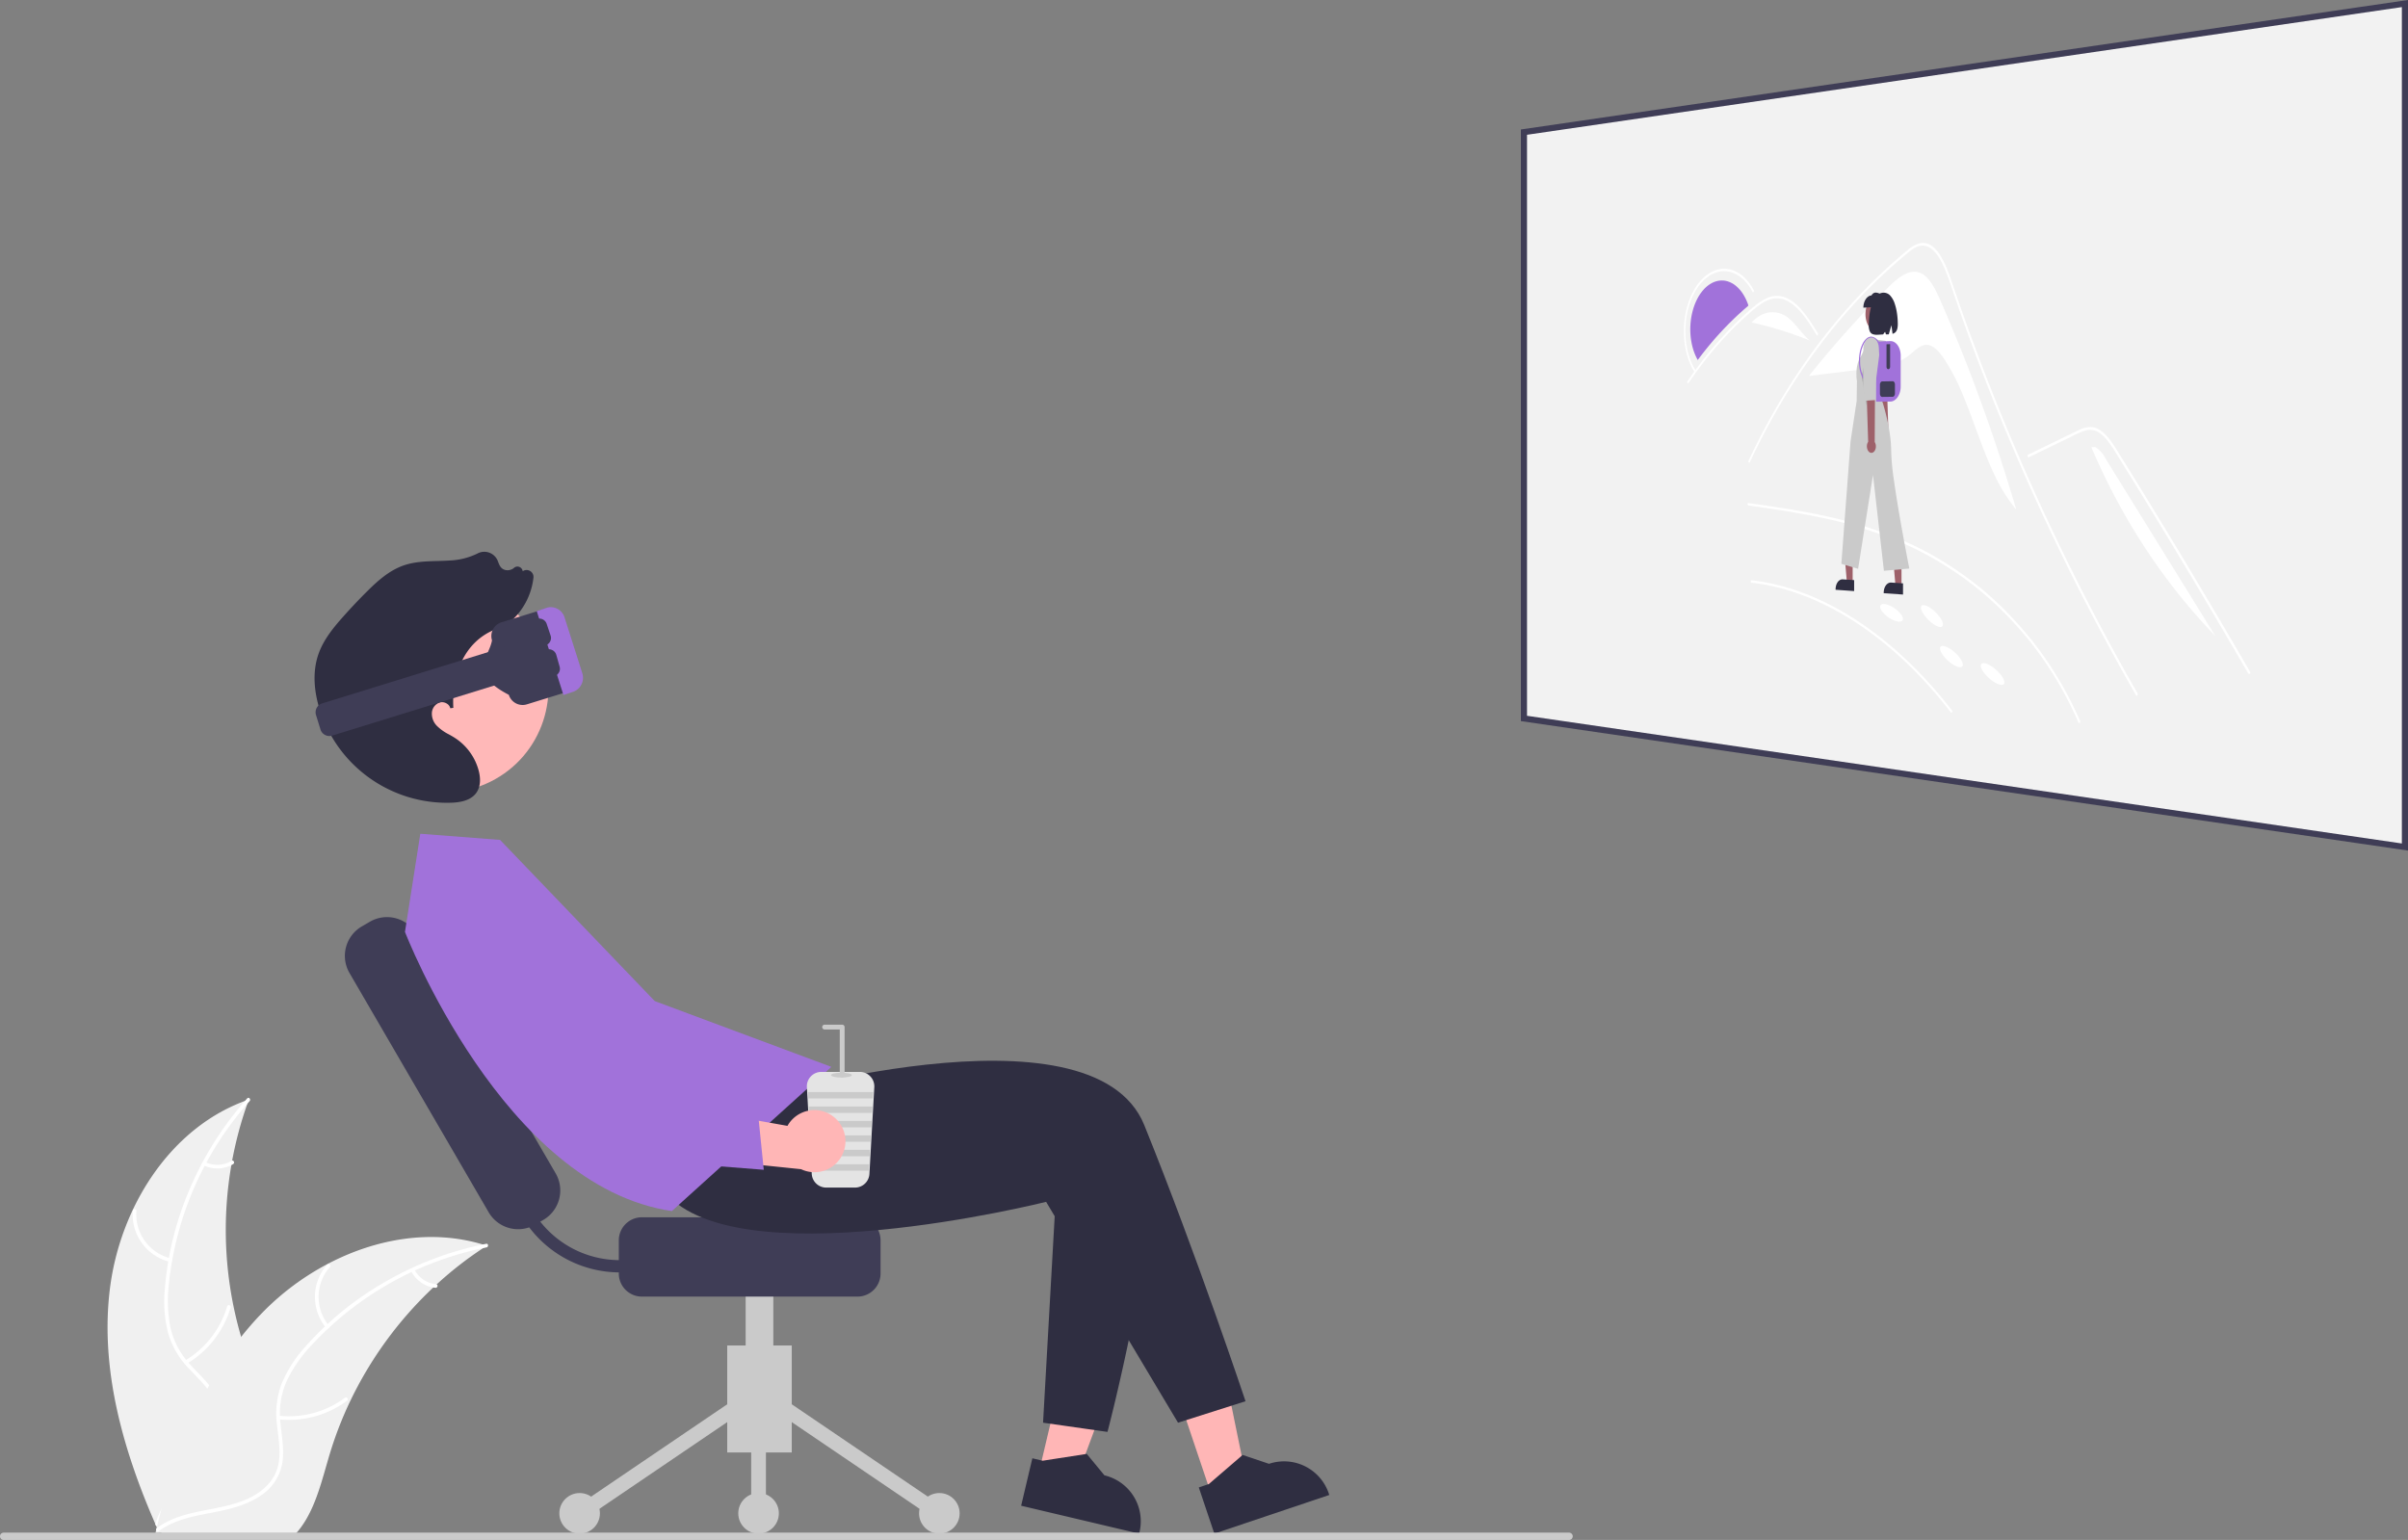 <svg xmlns="http://www.w3.org/2000/svg" width="784.947" height="502.034" artist="Katerina Limpitsouni" role="img" source="https://undraw.co/" viewBox="0 0 784.947 502.034"><rect x="0" y="0" width="784.947" height="502.034" fill="#808080" stroke="none"/><path fill="#f0f0f0" d="M35.83 420.107c3.318-26.678 19.851-52.964 45.294-61.646a123.863 123.863 0 0 0 .006 85.04c3.91 10.576 9.36 21.931 5.682 32.59-2.288 6.631-7.885 11.705-14.142 14.878-6.258 3.173-13.202 4.685-20.06 6.167l-1.349 1.116c-10.886-24.581-18.749-51.467-15.43-78.145Z"/><path fill="#fff" d="M81.377 358.966a105.87 105.87 0 0 0-26.32 59.583 45.591 45.591 0 0 0 .52 14.275 26.149 26.149 0 0 0 6.503 12.128c2.931 3.221 6.302 6.176 8.4 10.053a16.01 16.01 0 0 1 .782 13.07c-1.852 5.312-5.501 9.64-9.218 13.75-4.126 4.563-8.484 9.236-10.238 15.285-.212.733-1.337.36-1.125-.371 3.052-10.524 13.268-16.502 18.14-25.98 2.273-4.424 3.227-9.559 1.096-14.228-1.864-4.083-5.337-7.133-8.334-10.368a27.902 27.902 0 0 1-6.8-11.622 42.148 42.148 0 0 1-1.066-14.202 102.713 102.713 0 0 1 7.502-31.214 107.747 107.747 0 0 1 19.374-31.048c.506-.567 1.287.325.784.889Z"/><path fill="#fff" d="M55.377 411.379a15.884 15.884 0 0 1-12.091-16.64c.06-.76 1.244-.701 1.184.06a14.708 14.708 0 0 0 11.278 15.455c.742.176.366 1.3-.371 1.125ZM60.379 443.515a30.615 30.615 0 0 0 13.67-17.632c.216-.732 1.34-.36 1.126.372a31.844 31.844 0 0 1-14.264 18.318c-.657.39-1.186-.67-.532-1.058ZM66.958 378.87a8.991 8.991 0 0 0 8.52-.433c.652-.398 1.181.663.533 1.058a10.075 10.075 0 0 1-9.424.5.612.612 0 0 1-.377-.749.595.595 0 0 1 .748-.377Z"/><path fill="#f0f0f0" d="M158.678 406.112c-.4.26-.8.52-1.2.79a118.408 118.408 0 0 0-15.14 11.82c-.37.33-.74.67-1.1 1.01a124.827 124.827 0 0 0-27.11 37.11 121.224 121.224 0 0 0-6.64 17.18c-2.45 8.13-4.46 17.14-9.31 23.79a20.796 20.796 0 0 1-1.62 2h-43.83c-.1-.05-.2-.09-.3-.14l-1.75.08c.07-.31.15-.63.22-.94.04-.18.09-.36.13-.54.03-.12.06-.24.08-.35.01-.04.02-.08.03-.11.02-.11.05-.21.07-.31q.66-2.685 1.36-5.37c0-.01 0-.01.01-.02 3.59-13.63 8.35-27.08 15-39.38.2-.37.4-.75.62-1.12a115.673 115.673 0 0 1 10.39-15.76 102.263 102.263 0 0 1 6.81-7.79 85.037 85.037 0 0 1 21.28-15.94c15.72-8.3 33.92-11.48 50.72-6.41.43.13.85.26 1.28.4Z"/><path fill="#fff" d="M158.58 406.668a105.87 105.87 0 0 0-56.888 31.728 45.591 45.591 0 0 0-8.18 11.71 26.149 26.149 0 0 0-2.11 13.6c.401 4.336 1.314 8.725.654 13.083a16.01 16.01 0 0 1-7.245 10.907c-4.676 3.126-10.196 4.385-15.637 5.429-6.042 1.159-12.336 2.266-17.378 6.04-.61.457-1.285-.517-.674-.974 8.772-6.565 20.528-5.188 30.125-9.823 4.478-2.162 8.332-5.688 9.441-10.699.97-4.382.033-8.909-.412-13.296A27.902 27.902 0 0 1 91.843 451a42.148 42.148 0 0 1 7.7-11.981 102.712 102.712 0 0 1 24.783-20.406 107.747 107.747 0 0 1 34.162-13.126c.746-.148.832 1.035.091 1.182Z"/><path fill="#fff" d="M106.263 432.863a15.884 15.884 0 0 1 .364-20.565c.506-.57 1.416.189.91.76a14.708 14.708 0 0 0-.3 19.13c.486.588-.49 1.259-.974.675ZM90.909 461.534a30.615 30.615 0 0 0 21.531-5.847c.613-.456 1.286.519.675.974a31.844 31.844 0 0 1-22.418 6.038c-.76-.084-.544-1.25.212-1.166ZM135.083 413.879a8.991 8.991 0 0 0 7.064 4.784c.76.075.543 1.24-.212 1.166a10.075 10.075 0 0 1-7.826-5.276.612.612 0 0 1 .15-.824.595.595 0 0 1 .824.15Z"/><path fill="#ffb6b6" d="m395.019 487.713 11.62-3.909-9.55-46.68-17.149 5.77 15.079 44.819z"/><path fill="#2f2e41" d="m390.778 484.917 3.271-1.1 11.023-9.49 8.59 2.89h.001a15.387 15.387 0 0 1 19.49 9.678l.159.474-37.468 12.605Z"/><path fill="#ffb6b6" d="m338.645 480.031 11.931 2.822 16.559-44.676-17.608-4.164-10.882 46.018z"/><path fill="#2f2e41" d="m336.523 475.416 3.358.794 14.372-2.23 5.766 6.993a15.387 15.387 0 0 1 11.433 18.514l-.115.487-38.47-9.097Z"/><path fill="#cacaca" d="M258.097 473.515H237.05v-34.878h21.047z"/><path fill="#cacaca" d="m254.34 461.073 2.702-3.981 50.513 34.277-2.701 3.98zM187.591 491.368l50.514-34.276 2.7 3.98-50.512 34.277z"/><circle cx="306.204" cy="493.359" r="6.615" fill="#cacaca"/><circle cx="247.272" cy="493.359" r="6.615" fill="#cacaca"/><circle cx="188.942" cy="493.359" r="6.615" fill="#cacaca"/><path fill="#cacaca" d="M244.867 459.082h4.811v34.277h-4.811zM252.083 454.271h-9.02v-46.304h9.02z"/><path fill="#3f3d56" d="M201.715 415.184V404.36a7.525 7.525 0 0 1 7.517-7.517h70.29a7.525 7.525 0 0 1 7.517 7.517v10.824a7.525 7.525 0 0 1-7.517 7.517h-70.29a7.525 7.525 0 0 1-7.517-7.517ZM159.3 395.222l-45.38-78.027a11.107 11.107 0 0 1 4.012-15.167l2.652-1.543a11.107 11.107 0 0 1 15.168 4.013l45.38 78.027a11.107 11.107 0 0 1-4.012 15.167l-2.653 1.543a11.107 11.107 0 0 1-15.167-4.013Z"/><path fill="#3f3d56" d="M202.01 414.812a37.042 37.042 0 0 1-37-37h4a33.004 33.004 0 0 0 52.008 26.98l2.307 3.267a36.762 36.762 0 0 1-21.314 6.753Z"/><path fill="#2f2e41" d="M244.01 358.812s112-34 129 8 33 90 33 90l-22 7-43-72s-103.645 26-125.322-4.5Z"/><path fill="#a172da" d="m163.01 273.812-26-2-5 32s32 83 87 91l52-47-57.59-21.457Z"/><circle cx="352.814" cy="422.778" r="33.995" fill="#ffb8b8" transform="rotate(-26.53 -172.006 764.79)"/><path fill="#2f2e41" d="M154.22 259.589c-1.57 1.312-3.935 2.004-7.17 2.105a43.513 43.513 0 0 1-42.91-30.631c-1.417-4.579-2.616-11.408-.288-17.946 1.674-4.7 4.961-8.64 7.911-11.965 2.554-2.88 5.218-5.7 7.921-8.382 3.229-3.205 7.078-6.766 11.906-8.438 3.537-1.225 7.329-1.334 10.996-1.44 1.277-.037 2.599-.074 3.883-.16a22.696 22.696 0 0 0 9.198-2.294 4.671 4.671 0 0 1 3.868-.249 4.753 4.753 0 0 1 2.776 2.8c.464 1.254.881 2.386 2.3 2.803a3.24 3.24 0 0 0 2.96-.678 1.677 1.677 0 0 1 1.564-.342 1.71 1.71 0 0 1 1.162 1.1l.116.344a2.18 2.18 0 0 1 2.015-.242 2.235 2.235 0 0 1 1.46 2.387 22.404 22.404 0 0 1-4.71 11.387 21.82 21.82 0 0 1-6.531 5.437l-.403.222-.278-.419c-11.297 4.175-14.747 16.01-14.19 25.777l-.988.133a2.42 2.42 0 0 0-1.134-1.523 2.94 2.94 0 0 0-2.22-.387 3.808 3.808 0 0 0-2.649 3.294 5.652 5.652 0 0 0 1.561 4.282 15.34 15.34 0 0 0 4.043 2.883c.678.383 1.38.779 2.044 1.214a18.311 18.311 0 0 1 7.62 10.62c.516 1.993.812 4.838-.706 7.067a6.072 6.072 0 0 1-1.128 1.24ZM377.435 379.69c-5.233 45.007-16.424 87.122-16.424 87.122l-21-3 4.783-84.873"/><path fill="#3f3d56" d="M170.363 229.83a4.71 4.71 0 0 1-4.494-3.312c-13.645-7.111-6.431-12.126-5.491-17.771a4.7 4.7 0 0 1 3.102-5.878l13.95-4.31a4.704 4.704 0 0 1 5.878 3.102l5.492 17.771a4.705 4.705 0 0 1-3.103 5.878l-13.95 4.31a4.688 4.688 0 0 1-1.384.21Z"/><path fill="#a172da" d="M179.478 197.942a4.725 4.725 0 0 1 4.548 3.331l5.785 18.17a4.917 4.917 0 0 1-.274 3.685 4.701 4.701 0 0 1-2.73 2.404l-3.137 1.052-8.709-27.352 3.136-1.052a4.572 4.572 0 0 1 1.38-.238Z"/><path fill="#3f3d56" d="M107.372 239.953a3.044 3.044 0 0 1-2.906-2.142l-1.453-4.702a3.039 3.039 0 0 1 2.007-3.8l62.982-19.464a3.039 3.039 0 0 1 3.802 2.007l1.453 4.701a3.042 3.042 0 0 1-2.007 3.801l-62.982 19.463a3.023 3.023 0 0 1-.896.136Z"/><path fill="#e4e4e4" d="M278.703 387.16h-9.384a4.716 4.716 0 0 1-4.708-4.452l-1.592-28.274a4.713 4.713 0 0 1 4.708-4.98h12.568a4.713 4.713 0 0 1 4.708 4.98l-1.592 28.274a4.716 4.716 0 0 1-4.708 4.453Z"/><path fill="#cacaca" d="m284.652 356.001-.12 2.095H263.49l-.121-2.095h21.283zM284.385 360.714l-.115 2.095h-20.518l-.116-2.095h20.749zM284.124 365.427l-.121 2.095h-19.984l-.121-2.095h20.226zM283.856 370.141l-.12 2.094h-19.45l-.121-2.094h19.691zM283.589 374.854l-.115 2.095h-18.926l-.115-2.095h19.156zM283.327 379.567l-.12 2.095h-18.392l-.121-2.095h18.633z"/><ellipse cx="274.273" cy="350.502" fill="#cacaca" rx="3.404" ry=".786"/><path fill="#cacaca" d="M274.53 351.287a.786.786 0 0 1-.785-.785v-14.878h-4.971a.786.786 0 0 1 0-1.571h5.757a.785.785 0 0 1 .785.785v15.664a.786.786 0 0 1-.785.785Z"/><path fill="#ffb6b6" d="M271.844 364.179a10.056 10.056 0 0 0-15.151 2.864l-35.181-6.267 7.345 17.055 32.283 3.337a10.11 10.11 0 0 0 10.704-16.99Z"/><path fill="#a172da" d="m248.969 381.359-64.477-5.069-.129-.244c-.246-.465-24.676-46.744-28.271-57.362a29.68 29.68 0 0 1 .049-19.741l.065-.154.145-.084a15.062 15.062 0 0 1 18.611 2.918 106.688 106.688 0 0 1 23.588 42.881l2.512 9.064 46.13 10.332Z"/><path id="af4baad4-c88d-44ba-bf25-f9ac1002d243-69" fill="#f2f2f2" d="m704.795 241.478 287.178-41.917v274.98l-287.178-41.917Z" data-name="Rectangle 1" transform="translate(-208.027 -198.405)"/><path fill="#3f3d56" d="m784.947 277.291-289.179-42.207V42.21L784.947 0Zm-287.179-43.936 285.179 41.624V2.313L497.768 43.938Z"/><path id="ff4ff120-a9b9-45f5-a9d3-5a86b5774f09-70" fill="#fff" d="M840.546 296.36a61.79 61.79 0 0 0-1.352-2.91 24.993 24.993 0 0 0-1.543-2.688 11.933 11.933 0 0 0-1.808-2.16 6.26 6.26 0 0 0-2.146-1.333 5.15 5.15 0 0 0-2.707-.18 8.465 8.465 0 0 0-2.664 1.06 18.046 18.046 0 0 0-2.56 1.866 43.245 43.245 0 0 0-2.4 2.247q-3.426 3.424-6.749 6.94-3.3 3.493-6.506 7.075-3.18 3.561-6.266 7.208-3.067 3.627-6.036 7.338l.01.146 4.638-.576 4.7-.583 4.756-.59 4.816-.6a89.19 89.19 0 0 0 3.535-.49 33.227 33.227 0 0 0 3.545-.76 21.179 21.179 0 0 0 3.474-1.29 17.5 17.5 0 0 0 3.316-2.068c.406-.322.81-.669 1.216-1.013s.816-.684 1.232-.989a7.867 7.867 0 0 1 1.277-.782 4.073 4.073 0 0 1 1.351-.39 3.6 3.6 0 0 1 1.682.255 5.912 5.912 0 0 1 1.564.958 11.361 11.361 0 0 1 1.432 1.444 21.026 21.026 0 0 1 1.286 1.712 67.406 67.406 0 0 1 6.152 11.76c1.8 4.262 3.4 8.755 5.053 13.211 1.657 4.475 3.358 8.913 5.344 13.053a51.845 51.845 0 0 0 7.1 11.332q-2.674-9.087-5.58-17.943-2.89-8.81-6-17.374-3.099-8.516-6.399-16.765-3.284-8.2-6.765-16.122Z" data-name="Path 1" transform="translate(-208.027 -198.405)"/><path id="aabaacff-0bee-43d0-a5f7-3609016c3fe5-71" fill="#a172da" d="m777.96 297.984-.072.082-.07.082-.072.081-.07.081q-.262.215-.52.436t-.517.445q-.257.225-.512.452l-.509.456q-.477.43-.95.865t-.94.88q-.469.444-.933.9t-.924.911q-.914.913-1.81 1.855t-1.775 1.907q-.877.968-1.737 1.966t-1.7 2.022q-.436.531-.866 1.07t-.855 1.084q-.425.545-.844 1.1t-.835 1.107l-.06-.1-.059-.1-.058-.1-.053-.114-.014-.026-.014-.026-.013-.026-.013-.027a17.942 17.942 0 0 1-1.386-3.6 22.065 22.065 0 0 1-.683-4 23.909 23.909 0 0 1 .034-4.162 22.765 22.765 0 0 1 .771-4.1 19.074 19.074 0 0 1 1.456-3.662 14.3 14.3 0 0 1 2-2.9 10.017 10.017 0 0 1 2.421-1.99 7.265 7.265 0 0 1 2.72-.934 6.511 6.511 0 0 1 2.77.251 7.828 7.828 0 0 1 2.561 1.4 11.074 11.074 0 0 1 2.207 2.44 15.742 15.742 0 0 1 1.706 3.374l.008.021.008.022.008.022.007.021.048.133.047.134.046.135Z" data-name="Path 2" transform="translate(-208.027 -198.405)"/><path id="bb114f98-b27e-4f6c-8dcb-dec1941c81cb-72" fill="#fff" d="M778.957 388.374q1.59.178 3.184.438t3.2.6q1.61.344 3.222.771t3.238.94a80.149 80.149 0 0 1 9.777 3.838 92.05 92.05 0 0 1 9.754 5.325 106.651 106.651 0 0 1 9.653 6.825 123.656 123.656 0 0 1 9.46 8.33q1.554 1.51 3.083 3.1t3.04 3.261q1.51 1.673 2.99 3.422t2.94 3.58l.356.45.356.453.355.455.354.457a.29.29 0 0 0 .24.133.286.286 0 0 0 .207-.119.458.458 0 0 0 .094-.266.479.479 0 0 0-.1-.31q-1.45-1.878-2.933-3.682t-2.992-3.522q-1.5-1.72-3.037-3.365t-3.084-3.2q-1.549-1.556-3.12-3.034t-3.156-2.87q-1.583-1.392-3.186-2.7t-3.213-2.537q-1.613-1.228-3.239-2.375t-3.256-2.21q-1.629-1.06-3.269-2.04t-3.278-1.875q-1.636-.89-3.279-1.7t-3.279-1.53q-1.634-.723-3.277-1.362t-3.272-1.194q-1.628-.553-3.254-1.023t-3.24-.854q-1.614-.384-3.224-.686t-3.205-.52l-.4-.055-.4-.05-.408-.049-.402-.045a.179.179 0 0 0-.1.028.268.268 0 0 0-.08.081.423.423 0 0 0-.052.121.568.568 0 0 0-.02.152.6.6 0 0 0 .02.15.493.493 0 0 0 .053.13.328.328 0 0 0 .08.091.2.2 0 0 0 .1.042Z" data-name="Path 3" transform="translate(-208.027 -198.405)"/><path id="e686dcc4-3a5c-45d7-a372-f96757b2bc76-73" fill="#fff" d="M777.958 363.195q2.84.405 5.708.825t5.8.89q2.928.471 5.883 1 2.971.54 5.967 1.168 3.02.6 6.06 1.363 3.054.763 6.126 1.684 3.088.926 6.19 2.012 3.116 1.101 6.244 2.358 2.781 1.121 5.55 2.445t5.544 2.855q2.775 1.54 5.526 3.283t5.5 3.705q2.57 1.841 5.083 3.9t4.98 4.35q2.465 2.291 4.857 4.793t4.718 5.228q2.3 2.691 4.46 5.613t4.2 6.08q2.031 3.158 3.906 6.52t3.59 6.931l.422.9q.21.45.417.91.207.455.411.914t.4.921a.4.4 0 0 0 .222.235.278.278 0 0 0 .247-.035.4.4 0 0 0 .161-.233.548.548 0 0 0-.037-.359q-1.62-3.684-3.427-7.188t-3.778-6.778q-1.964-3.283-4.089-6.355t-4.379-5.89q-2.27-2.839-4.636-5.47t-4.794-5.032q-2.429-2.4-4.933-4.583t-5.049-4.127q-2.654-2.026-5.346-3.853t-5.388-3.436q-2.7-1.61-5.417-3.02t-5.434-2.608q-3.144-1.372-6.282-2.568-3.12-1.19-6.23-2.2-3.103-1.015-6.179-1.853-3.064-.834-6.113-1.5-3.054-.7-6.083-1.287-3.012-.588-6-1.09-2.969-.5-5.91-.949-2.918-.443-5.818-.854l-.715-.1-.713-.1-.712-.105-.71-.1a.181.181 0 0 0-.188.1.522.522 0 0 0-.062.261.63.63 0 0 0 .063.282.257.257 0 0 0 .187.147Z" data-name="Path 4" transform="translate(-208.027 -198.405)"/><path id="b63e2850-e30b-4f93-aa42-78b25661d067-74" fill="#fff" d="M904.304 425.056q-.46-.8-.917-1.607t-.912-1.607q-.455-.8-.907-1.606t-.9-1.606q-3.653-6.527-7.156-13.074-3.484-6.51-6.823-13.047-3.322-6.5-6.5-13.03-3.166-6.5-6.2-13.027-2.05-4.416-4.037-8.843t-3.9-8.838q-1.912-4.412-3.762-8.837t-3.63-8.838q-.848-2.1-1.682-4.2t-1.652-4.2q-.818-2.1-1.622-4.2t-1.593-4.2q-.612-1.628-1.216-3.258t-1.2-3.259q-.595-1.629-1.18-3.259t-1.165-3.26l-.328-.932q-.163-.466-.324-.933l-.32-.934-.32-.935-.748-2.2q-.373-1.1-.748-2.194-.375-1.094-.757-2.18t-.774-2.163c-.3-.816-.612-1.64-.95-2.452s-.7-1.606-1.089-2.365a19.106 19.106 0 0 0-1.27-2.14 11.691 11.691 0 0 0-1.5-1.78 6.123 6.123 0 0 0-.773-.657 5.334 5.334 0 0 0-.83-.488 4.812 4.812 0 0 0-.874-.313 4.555 4.555 0 0 0-.905-.133 4.315 4.315 0 0 0-1.283.18 6.359 6.359 0 0 0-1.232.516 11.058 11.058 0 0 0-1.185.75c-.388.277-.768.577-1.142.881q-4.095 3.365-8 7.012-3.873 3.621-7.55 7.512-3.653 3.864-7.107 7.985-3.433 4.094-6.666 8.434-3.219 4.3-6.23 8.806-2.994 4.484-5.78 9.17-2.773 4.661-5.338 9.515-2.545 4.823-4.885 9.835a.268.268 0 0 1-.178.17.22.22 0 0 1-.19-.063.4.4 0 0 1-.12-.217.477.477 0 0 1 .038-.3q.284-.609.571-1.216t.58-1.207l.583-1.206q.293-.606.591-1.2 3.707-7.474 7.883-14.513 4.2-7.087 8.875-13.707 4.706-6.67 9.876-12.839 5.215-6.219 10.892-11.9.96-.959 1.933-1.9t1.961-1.869q.988-.927 1.99-1.837t2.015-1.805l1.027-.9q.515-.45 1.034-.892.52-.444 1.042-.88t1.052-.862a10.64 10.64 0 0 1 1.045-.842 9.432 9.432 0 0 1 1.1-.666 8.488 8.488 0 0 1 1.141-.488 7.79 7.79 0 0 1 1.173-.3 5.018 5.018 0 0 1 3.63 1.118 11.816 11.816 0 0 1 2.828 3.428 33.022 33.022 0 0 1 2.177 4.632c.635 1.622 1.186 3.255 1.682 4.714q.234.69.47 1.377t.472 1.377l.476 1.376.48 1.375q.91 2.612 1.841 5.22t1.885 5.218q.954 2.611 1.93 5.218t1.973 5.217q.617 1.612 1.241 3.221t1.258 3.222q.634 1.612 1.276 3.222t1.29 3.22q2.03 5.026 4.138 10.035 2.116 5.027 4.312 10.038 2.2 5.03 4.49 10.046 2.293 5.035 4.671 10.058 3.164 6.684 6.473 13.338 3.327 6.69 6.8 13.354 3.5 6.7 7.15 13.382 3.673 6.72 7.508 13.421a.626.626 0 0 1 .08.375.57.57 0 0 1-.12.3.28.28 0 0 1-.228.116.312.312 0 0 1-.235-.18Z" data-name="Path 5" transform="translate(-208.027 -198.405)"/><path id="be6f29ee-45a1-4b5e-b111-fe61a3bc9058-75" fill="#fff" d="m800.192 307.618-.216-.349-.216-.349-.216-.349-.217-.349c-.572-.915-1.153-1.825-1.75-2.706s-1.215-1.737-1.856-2.53a22.9 22.9 0 0 0-2-2.213 14.363 14.363 0 0 0-2.2-1.75 8.917 8.917 0 0 0-1.122-.633 8.06 8.06 0 0 0-1.158-.44 7.532 7.532 0 0 0-1.184-.247 7.325 7.325 0 0 0-1.2-.05 9.041 9.041 0 0 0-1.234.207 9.584 9.584 0 0 0-1.213.38 10.417 10.417 0 0 0-1.185.545 11.526 11.526 0 0 0-1.149.71q-.268.176-.533.364t-.527.383q-.262.2-.52.4t-.517.413q-.293.24-.584.487t-.579.5q-.288.251-.575.505l-.57.51q-.536.478-1.066.965t-1.055.983q-.525.5-1.045 1t-1.035 1.016q-1.024 1.018-2.028 2.07t-1.985 2.13q-.98 1.078-1.943 2.19t-1.9 2.252q-.487.592-.968 1.191t-.956 1.206q-.475.607-.943 1.222t-.93 1.237q-.43.578-.856 1.162t-.844 1.175q-.419.59-.833 1.187t-.823 1.2a.2.2 0 0 1-.185.108.244.244 0 0 1-.163-.12.5.5 0 0 1-.074-.252.457.457 0 0 1 .077-.277l.216-.323.217-.318.218-.317.218-.315q.308-.444.62-.884t.624-.878q.314-.437.632-.87t.638-.865q.584-.787 1.178-1.56t1.2-1.536q.6-.757 1.212-1.507t1.236-1.487q.97-1.149 1.96-2.265t2-2.2q1.013-1.087 2.047-2.14t2.094-2.077q.53-.51 1.063-1.013t1.074-1q.54-.494 1.084-.979t1.095-.962l.333-.286q.167-.142.336-.282t.338-.278q.17-.138.34-.272.387-.318.782-.613t.8-.566q.4-.272.813-.519t.827-.47a9.15 9.15 0 0 1 1.2-.55 8.331 8.331 0 0 1 1.228-.353 7.845 7.845 0 0 1 1.244-.155 7.7 7.7 0 0 1 1.25.048 8.808 8.808 0 0 1 1.2.281 9.377 9.377 0 0 1 1.17.451 10.228 10.228 0 0 1 1.136.618 11.382 11.382 0 0 1 1.094.783 17.87 17.87 0 0 1 2.162 2.03 29.411 29.411 0 0 1 1.975 2.433c.634.864 1.245 1.771 1.844 2.7s1.186 1.875 1.77 2.818a.52.52 0 0 1 .072.31.587.587 0 0 1-.09.276.269.269 0 0 1-.178.133.206.206 0 0 1-.196-.125Z" data-name="Path 6" transform="translate(-208.027 -198.405)"/><path id="f1703c2c-b32c-4f49-bbb5-823edaf9ca09-76" fill="#fff" d="m869.385 347.457 8.934-4.322 4.51-2.18q.55-.294 1.104-.568t1.12-.53q.562-.258 1.132-.495t1.144-.457a5.635 5.635 0 0 1 1.02-.28 5.436 5.436 0 0 1 2.074.04 5.78 5.78 0 0 1 1.021.32 8.534 8.534 0 0 1 .88.5 9.242 9.242 0 0 1 .837.612 10.098 10.098 0 0 1 .788.722 10.995 10.995 0 0 1 .733.825q.36.438.706.893t.682.927q.335.472.656.961t.63.994q.383.608.765 1.22t.762 1.227l.761 1.231.763 1.233q1.578 2.55 3.158 5.116t3.172 5.165q1.591 2.6 3.185 5.214t3.2 5.263l3.212 5.313q1.612 2.666 3.225 5.363 1.618 2.7 3.238 5.414t3.251 5.465q1.635 2.755 3.272 5.53t3.285 5.581q1.648 2.807 3.3 5.633t3.312 5.686l.407.7.407.7.407.7.407.7a.447.447 0 0 0 .274.225.372.372 0 0 0 .29-.049.4.4 0 0 0 .174-.245.487.487 0 0 0-.066-.362q-1.678-2.893-3.353-5.766t-3.34-5.713q-1.664-2.839-3.326-5.659t-3.313-5.6q-1.655-2.793-3.307-5.568t-3.293-5.514q-1.64-2.74-3.28-5.463t-3.27-5.41q-1.628-2.69-3.253-5.36t-3.239-5.31q-1.614-2.638-3.226-5.258t-3.212-5.207l-.8-1.289-.8-1.286-.8-1.283-.8-1.28-.67-1.079q-.335-.54-.675-1.07-.34-.532-.69-1.05t-.715-1.019a20.411 20.411 0 0 0-1.423-1.749 12.436 12.436 0 0 0-1.584-1.469 7.609 7.609 0 0 0-1.732-1.02 5.329 5.329 0 0 0-1.9-.407 9.659 9.659 0 0 0-1.15.122 9.865 9.865 0 0 0-1.132.258 10.232 10.232 0 0 0-1.106.392 10.797 10.797 0 0 0-1.074.524l-1.149.554-1.145.555-1.14.555-1.135.553-9.046 4.385-2.23 1.082a.389.389 0 0 0-.2.243.685.685 0 0 0-.015.333.468.468 0 0 0 .134.261.216.216 0 0 0 .257.027Z" data-name="Path 7" transform="translate(-208.027 -198.405)"/><path id="b0037319-74a5-4008-9317-45f3792eb6f0-77" fill="#fff" d="m779.84 293.282-.418.5a15.649 15.649 0 0 0-2.992-4.15 10.234 10.234 0 0 0-3.619-2.327 8.041 8.041 0 0 0-3.92-.41 9.251 9.251 0 0 0-3.912 1.588 13.864 13.864 0 0 0-3.39 3.417 20.64 20.64 0 0 0-2.472 4.734 26.725 26.725 0 0 0-1.414 5.631 29.235 29.235 0 0 0-.209 6.128 27.669 27.669 0 0 0 .378 3.04 25.262 25.262 0 0 0 .694 2.871 22.051 22.051 0 0 0 .994 2.645 18.468 18.468 0 0 0 1.277 2.363l-.353.552a19.243 19.243 0 0 1-1.329-2.46 22.966 22.966 0 0 1-1.035-2.754 26.308 26.308 0 0 1-.72-2.988 28.816 28.816 0 0 1-.394-3.164 30.441 30.441 0 0 1 .218-6.377 27.836 27.836 0 0 1 1.47-5.86 21.5 21.5 0 0 1 2.571-4.93 14.449 14.449 0 0 1 3.528-3.56 9.64 9.64 0 0 1 4.072-1.659 8.373 8.373 0 0 1 4.084.422 10.648 10.648 0 0 1 3.771 2.42 16.286 16.286 0 0 1 3.12 4.328Z" data-name="Path 8" transform="translate(-208.027 -198.405)"/><path id="aafff38a-0033-470b-af8f-2720d14bfd24-78" fill="#9e616a" d="M822.03 344.692a1.55 1.55 0 0 1-.233-.259 1.952 1.952 0 0 1-.187-.32 2.342 2.342 0 0 1-.135-.372 2.647 2.647 0 0 1-.077-.409 2.772 2.772 0 0 1-.014-.422 2.706 2.706 0 0 1 .05-.41 2.467 2.467 0 0 1 .11-.387 2.088 2.088 0 0 1 .168-.346l-1.736-25.1 2.9.2.808 24.8a2.133 2.133 0 0 1 .281.59 2.68 2.68 0 0 1 .114.672 2.752 2.752 0 0 1-.057.686 2.308 2.308 0 0 1-.23.63 1.637 1.637 0 0 1-.372.467 1.12 1.12 0 0 1-.444.246.947.947 0 0 1-.48 0 1.149 1.149 0 0 1-.466-.266Z" data-name="Path 9" transform="translate(-208.027 -198.405)"/><path id="e5744499-f715-4e36-9399-61aee0985ddd-79" fill="#2f2e41" d="m824.06 315.624-.765 8.376.106 5.12-3.194.453-.637-4.232-.353-11.21a4.768 4.768 0 0 1 .13-1.259 4.053 4.053 0 0 1 .422-1.079 2.891 2.891 0 0 1 .661-.8 1.935 1.935 0 0 1 .84-.41 1.63 1.63 0 0 1 .913.075 2.1 2.1 0 0 1 .79.553 3.163 3.163 0 0 1 .585.942 4.323 4.323 0 0 1 .3 1.243Z" data-name="Path 10" transform="translate(-208.027 -198.405)"/><path id="a9ca9720-7309-4a38-9680-36d71a5e15ab-80" fill="#9e616a" d="m811.948 388.396-1.884-.128-.893-10.653 2.777.15Z" data-name="Path 11" transform="translate(-208.027 -198.405)"/><path id="bee5ad7f-ff29-4d45-ab11-22ff698eac35-81" fill="#2f2e41" d="m812.43 391.102-6.049-.429v-.112a4.716 4.716 0 0 1 .184-1.324 3.538 3.538 0 0 1 .5-1.058 2.3 2.3 0 0 1 .745-.687 1.642 1.642 0 0 1 .914-.21l3.706.245Z" data-name="Path 12" transform="translate(-208.027 -198.405)"/><path id="a21bf55f-1c38-45bb-a579-610ecd01da49-82" fill="#9e616a" d="m827.867 389.47-1.963-.134-.93-10.876 2.893.156Z" data-name="Path 13" transform="translate(-208.027 -198.405)"/><path id="e08b6af7-be9b-47f0-ac97-9ea1ae8db3f0-83" fill="#2f2e41" d="m828.366 392.232-6.3-.447v-.114a4.715 4.715 0 0 1 .191-1.35 3.574 3.574 0 0 1 .522-1.08 2.373 2.373 0 0 1 .776-.7 1.737 1.737 0 0 1 .952-.213l3.86.256Z" data-name="Path 14" transform="translate(-208.027 -198.405)"/><path id="ec3ccaec-a5a5-4434-ae33-6511140caff3-84" fill="#9e616a" d="M820.288 294.58a2.992 2.992 0 0 1 1.632.386 4.176 4.176 0 0 1 1.338 1.227 6.3 6.3 0 0 1 .9 1.882 8.219 8.219 0 0 1 .332 2.348 8.546 8.546 0 0 1-.332 2.38 7.02 7.02 0 0 1-.9 1.967 4.8 4.8 0 0 1-1.338 1.353 3.217 3.217 0 0 1-1.632.54 3.006 3.006 0 0 1-1.625-.41 4.217 4.217 0 0 1-1.322-1.237 6.334 6.334 0 0 1-.89-1.873 8.227 8.227 0 0 1-.325-2.325 8.552 8.552 0 0 1 .325-2.355 7.054 7.054 0 0 1 .89-1.958 4.85 4.85 0 0 1 1.322-1.357 3.242 3.242 0 0 1 1.625-.568Z" data-name="Ellipse 1" transform="translate(-208.027 -198.405)"/><path id="e036711a-3868-4837-b3a6-788b0ed04356-85" fill="#cacaca" d="m819.748 309.135 2.914.375a12.905 12.905 0 0 1 .88 2.313 15.028 15.028 0 0 1 .463 2.525 16.048 16.048 0 0 1 .042 2.628 15.687 15.687 0 0 1-.393 2.614l-2.2 9.215s.191.55.477 1.5.67 2.31 1.051 3.925.767 3.491 1.054 5.476a43.231 43.231 0 0 1 .48 6.136 78.813 78.813 0 0 0 .916 9.357c.551 3.926 1.286 8.4 2.023 12.62s1.478 8.21 2.034 11.135.928 4.8.928 4.8l-8.28.735-3.562-31.228-4.85 30.587-5.463-1.626 3-39.934 1.994-13.224.085-6.457s-.053-.3-.1-.8a16.124 16.124 0 0 1-.06-2 12.777 12.777 0 0 1 .34-2.594 8.03 8.03 0 0 1 1.1-2.583l2.617-5.382Z" data-name="Path 15" transform="translate(-208.027 -198.405)"/><path id="bb8fbc15-773e-43e2-a398-6f49aea3cb57-86" fill="#2f2e41" d="m815.441 298.706 6.12-.307v-3.875a10.09 10.09 0 0 0-1-.473 3.324 3.324 0 0 0-.942-.247 1.445 1.445 0 0 0-.836.161 1.783 1.783 0 0 0-.686.75 2.063 2.063 0 0 0-1.036.362 3.1 3.1 0 0 0-.844.871 4.522 4.522 0 0 0-.568 1.251 5.482 5.482 0 0 0-.208 1.507Z" data-name="Path 16" transform="translate(-208.027 -198.405)"/><path id="bfd64cff-ffcf-41c5-9f43-f81c5f9489c0-87" fill="#2f2e41" d="M821.907 293.82a2.863 2.863 0 0 1 2.3.975 7.276 7.276 0 0 1 1.461 2.636 18.035 18.035 0 0 1 .767 3.39 24.535 24.535 0 0 1 .222 3.224 6.592 6.592 0 0 1-.12 1.347 2.982 2.982 0 0 1-.343.927 1.9 1.9 0 0 1-.539.587 2.3 2.3 0 0 1-.707.325l-.368-2.8-.86 2.971-.223.008-.227.006h-.467l-.29-.85-.648.871c-.647.026-1.262.085-1.82.1a4.179 4.179 0 0 1-1.48-.163 1.7 1.7 0 0 1-.993-.88 4.592 4.592 0 0 1-.365-2.047 26.602 26.602 0 0 1 .2-3.205 18.937 18.937 0 0 1 .721-3.425 8.008 8.008 0 0 1 1.433-2.768 3.279 3.279 0 0 1 2.346-1.229Z" data-name="Path 17" transform="translate(-208.027 -198.405)"/><path id="a5e17919-4dc8-491b-a8f8-b724daf8bc20-88" d="m816.482 330.685-.154-9.69-.408-4.295-1.006 4.285Z" data-name="Path 18" opacity=".2" style="isolation:isolate" transform="translate(-208.027 -198.405)"/><path id="aba19b91-f9bc-42d8-9081-f302e7a60142-89" fill="#a172da" d="m824.217 329.316-4.64.046v-19.59l4.64-.165a2.453 2.453 0 0 1 1.313.336 3.453 3.453 0 0 1 1.075 1 5.145 5.145 0 0 1 .727 1.52 6.605 6.605 0 0 1 .268 1.884v10.076a6.733 6.733 0 0 1-.268 1.894 5.423 5.423 0 0 1-.727 1.552 3.693 3.693 0 0 1-1.075 1.052 2.538 2.538 0 0 1-1.313.4Z" data-name="Path 19" transform="translate(-208.027 -198.405)"/><path id="ed07398e-425f-476c-be6b-a3651f18917c-90" fill="#3f3d56" d="M823.568 318.774a.429.429 0 0 1-.228-.06.609.609 0 0 1-.186-.177.9.9 0 0 1-.126-.265 1.158 1.158 0 0 1-.047-.328v-7.309l1.174-.04v7.32a1.182 1.182 0 0 1-.046.33.957.957 0 0 1-.128.271.653.653 0 0 1-.187.185.446.446 0 0 1-.228.072Z" data-name="Path 20" transform="translate(-208.027 -198.405)"/><path id="ebf3c613-bcbf-4092-85ba-c68bf9c5e996-91" fill="#3f3d56" d="m824.981 327.76-3.407.04a.543.543 0 0 1-.287-.08.778.778 0 0 1-.234-.225 1.156 1.156 0 0 1-.158-.335 1.465 1.465 0 0 1-.058-.413v-2.923a1.485 1.485 0 0 1 .058-.414 1.2 1.2 0 0 1 .158-.338.814.814 0 0 1 .234-.234.557.557 0 0 1 .287-.089l3.407-.063a.548.548 0 0 1 .29.08.777.777 0 0 1 .236.223 1.152 1.152 0 0 1 .16.337 1.465 1.465 0 0 1 .06.415v2.941a1.483 1.483 0 0 1-.06.416 1.2 1.2 0 0 1-.16.341.814.814 0 0 1-.236.233.561.561 0 0 1-.29.087Z" data-name="Path 21" transform="translate(-208.027 -198.405)"/><path id="b7342335-cfca-46c4-a9d4-7ff25269ba84-92" fill="#a172da" d="M815.358 321.947a10.095 10.095 0 0 1-.6-1.317 11.542 11.542 0 0 1-.43-1.438 12.657 12.657 0 0 1-.256-1.528 13.301 13.301 0 0 1-.072-1.583 14.726 14.726 0 0 1 .31-3.035 10.658 10.658 0 0 1 .841-2.5 5.54 5.54 0 0 1 1.25-1.72 2.473 2.473 0 0 1 1.533-.673 2.588 2.588 0 0 1 .927.21 3.143 3.143 0 0 1 .84.538 4.16 4.16 0 0 1 .716.834 5.466 5.466 0 0 1 .554 1.094l-.33.31a4.927 4.927 0 0 0-.489-.983 3.762 3.762 0 0 0-.638-.752 2.842 2.842 0 0 0-.75-.495 2.33 2.33 0 0 0-.83-.2 2.2 2.2 0 0 0-1.385.622 5.129 5.129 0 0 0-1.128 1.596 10.084 10.084 0 0 0-.76 2.325 14.05 14.05 0 0 0-.278 2.82 12.476 12.476 0 0 0 .065 1.485 11.902 11.902 0 0 0 .237 1.434 10.849 10.849 0 0 0 .4 1.351 9.491 9.491 0 0 0 .562 1.238Z" data-name="Path 22" transform="translate(-208.027 -198.405)"/><path id="b7b642b4-9c5f-47de-b7a4-9ef0518be937-93" fill="#9e616a" d="M817.224 345.655a1.794 1.794 0 0 1-.242-.3 2.247 2.247 0 0 1-.189-.37 2.67 2.67 0 0 1-.13-.416 2.951 2.951 0 0 1-.068-.45 3.034 3.034 0 0 1 0-.46 2.91 2.91 0 0 1 .07-.444 2.6 2.6 0 0 1 .135-.41 2.16 2.16 0 0 1 .2-.362l-.855-27.459 3.133.458-.14 27.073a2.44 2.44 0 0 1 .28.665 2.953 2.953 0 0 1 .01 1.482 2.417 2.417 0 0 1-.283.666 1.673 1.673 0 0 1-.422.475 1.153 1.153 0 0 1-.5.22 1.026 1.026 0 0 1-.518-.047 1.312 1.312 0 0 1-.489-.32Z" data-name="Path 23" transform="translate(-208.027 -198.405)"/><path id="fb8e0b0f-20d5-4e98-8c73-aaf11f36490a-94" fill="#cacaca" d="m820.61 314.184-1.173 9.062-.095 5.584-3.474.223-.516-4.657.077-12.24a5.17 5.17 0 0 1 .188-1.363 4.267 4.267 0 0 1 .5-1.14 2.976 2.976 0 0 1 .75-.816 2 2 0 0 1 .926-.379 1.78 1.78 0 0 1 .986.158 2.4 2.4 0 0 1 .833.668 3.635 3.635 0 0 1 .595 1.076 4.863 4.863 0 0 1 .271 1.38Z" data-name="Path 24" transform="translate(-208.027 -198.405)"/><path id="bc235a67-7b20-4a20-8858-2e3f29967952-95" fill="#fff" d="M820.945 395.961a.773.773 0 0 1 .47-.528 1.916 1.916 0 0 1 .934-.1 5.1 5.1 0 0 1 1.267.322 8.977 8.977 0 0 1 1.47.726 10.488 10.488 0 0 1 1.4 1.015 8.255 8.255 0 0 1 1.074 1.1 4.3 4.3 0 0 1 .643 1.062 1.45 1.45 0 0 1 .105.886.776.776 0 0 1-.479.53 1.952 1.952 0 0 1-.947.092 5.191 5.191 0 0 1-1.277-.33 9.054 9.054 0 0 1-1.47-.735 10.48 10.48 0 0 1-1.393-1.013 8.191 8.191 0 0 1-1.062-1.1 4.261 4.261 0 0 1-.632-1.05 1.448 1.448 0 0 1-.103-.877Z" data-name="Ellipse 2" transform="translate(-208.027 -198.405)"/><path id="b50bb785-b8db-4d08-96ef-ee58b0a94edf-96" fill="#fff" d="M834.28 396.103a.672.672 0 0 1 .548-.408 2.076 2.076 0 0 1 .973.134 6.144 6.144 0 0 1 1.265.633 11.13 11.13 0 0 1 1.428 1.087 13.024 13.024 0 0 1 1.317 1.356 10.059 10.059 0 0 1 .97 1.364 4.967 4.967 0 0 1 .531 1.214 1.438 1.438 0 0 1 0 .905.675.675 0 0 1-.557.407 2.121 2.121 0 0 1-.985-.144 6.254 6.254 0 0 1-1.274-.645 11.223 11.223 0 0 1-1.424-1.1 13.007 13.007 0 0 1-1.307-1.35 9.983 9.983 0 0 1-.959-1.354 4.926 4.926 0 0 1-.526-1.202 1.438 1.438 0 0 1 0-.897Z" data-name="Ellipse 3" transform="translate(-208.027 -198.405)"/><path id="b534d4cc-211b-4c90-a5f7-10469ec4cf05-97" fill="#fff" d="M840.48 409.45a.694.694 0 0 1 .542-.438 2.1 2.1 0 0 1 .99.09 6.125 6.125 0 0 1 1.3.577 11.037 11.037 0 0 1 1.476 1.03 12.887 12.887 0 0 1 1.38 1.307 9.954 9.954 0 0 1 1.027 1.331 4.933 4.933 0 0 1 .578 1.2 1.45 1.45 0 0 1 .03.915.7.7 0 0 1-.552.437 2.144 2.144 0 0 1-1-.1 6.236 6.236 0 0 1-1.31-.59 11.132 11.132 0 0 1-1.48-1.036 12.874 12.874 0 0 1-1.369-1.306 9.878 9.878 0 0 1-1.015-1.323 4.89 4.89 0 0 1-.568-1.188 1.449 1.449 0 0 1-.029-.906Z" data-name="Ellipse 4" transform="translate(-208.027 -198.405)"/><path id="a5f32c8e-80f6-4d19-8d94-c7ef166aad5d-98" fill="#fff" d="M853.777 415.052a.709.709 0 0 1 .56-.442 2.208 2.208 0 0 1 1.023.1 6.437 6.437 0 0 1 1.346.6 11.532 11.532 0 0 1 1.528 1.054 13.376 13.376 0 0 1 1.424 1.336 10.251 10.251 0 0 1 1.064 1.364 5.022 5.022 0 0 1 .6 1.225 1.452 1.452 0 0 1 .03.93.712.712 0 0 1-.57.441 2.257 2.257 0 0 1-1.037-.108 6.555 6.555 0 0 1-1.356-.61 11.629 11.629 0 0 1-1.53-1.066 13.36 13.36 0 0 1-1.415-1.338 10.168 10.168 0 0 1-1.047-1.352 4.976 4.976 0 0 1-.59-1.213 1.451 1.451 0 0 1-.03-.92Z" data-name="Ellipse 5" transform="translate(-208.027 -198.405)"/><path id="a1534ae8-adba-47e7-9a6c-73e1b741057c-99" fill="#fff" d="M790.572 301.744a8.76 8.76 0 0 0-2.928-1.34 7.644 7.644 0 0 0-3.007-.12 8.54 8.54 0 0 0-2.928 1.055 11.383 11.383 0 0 0-2.693 2.197q2.342.51 4.691 1.127t4.722 1.352q2.374.735 4.751 1.581t4.776 1.813a19.04 19.04 0 0 1-1.894-1.858c-.606-.67-1.2-1.378-1.785-2.077s-1.18-1.388-1.792-2.025a14.4 14.4 0 0 0-1.913-1.705Z" data-name="Path 25" transform="translate(-208.027 -198.405)"/><path id="ea354f02-1fc1-46f1-9fac-9aa5a529dbd3-100" fill="#f2f2f2" d="m778.981 303.527-.684.881q.087-.115.175-.227t.178-.22q.09-.11.182-.215t.184-.209Z" data-name="Path 26" transform="translate(-208.027 -198.405)"/><path id="f109d977-ca8a-46c1-80d5-cfdd41118b93-101" fill="#fff" d="M894.328 347.818a10.556 10.556 0 0 0-.67-1.138 9.461 9.461 0 0 0-.782-1 8.413 8.413 0 0 0-.88-.845 7.464 7.464 0 0 0-.96-.678l-1.278.056q3.654 8.581 7.987 16.718 4.36 8.185 9.39 15.884 5.067 7.751 10.8 14.97 5.782 7.271 12.231 13.955l-9.24-14.936-9.05-14.626-8.865-14.326Z" data-name="Path 27" transform="translate(-208.027 -198.405)"/><path fill="#cacaca" d="M511.485 502.034H1.19a1.19 1.19 0 0 1 0-2.382h510.294a1.19 1.19 0 0 1 0 2.382Z"/><path fill="#3f3d56" d="M177.112 210.492a2.504 2.504 0 0 1-2.373-1.706l-1.272-3.791a2.5 2.5 0 1 1 4.74-1.59l1.273 3.79a2.504 2.504 0 0 1-1.575 3.167 2.492 2.492 0 0 1-.793.13ZM180.016 220.52a2.503 2.503 0 0 1-2.4-1.817l-1.094-3.848a2.5 2.5 0 0 1 4.81-1.367l1.093 3.847a2.5 2.5 0 0 1-1.722 3.089 2.511 2.511 0 0 1-.687.096Z"/></svg>